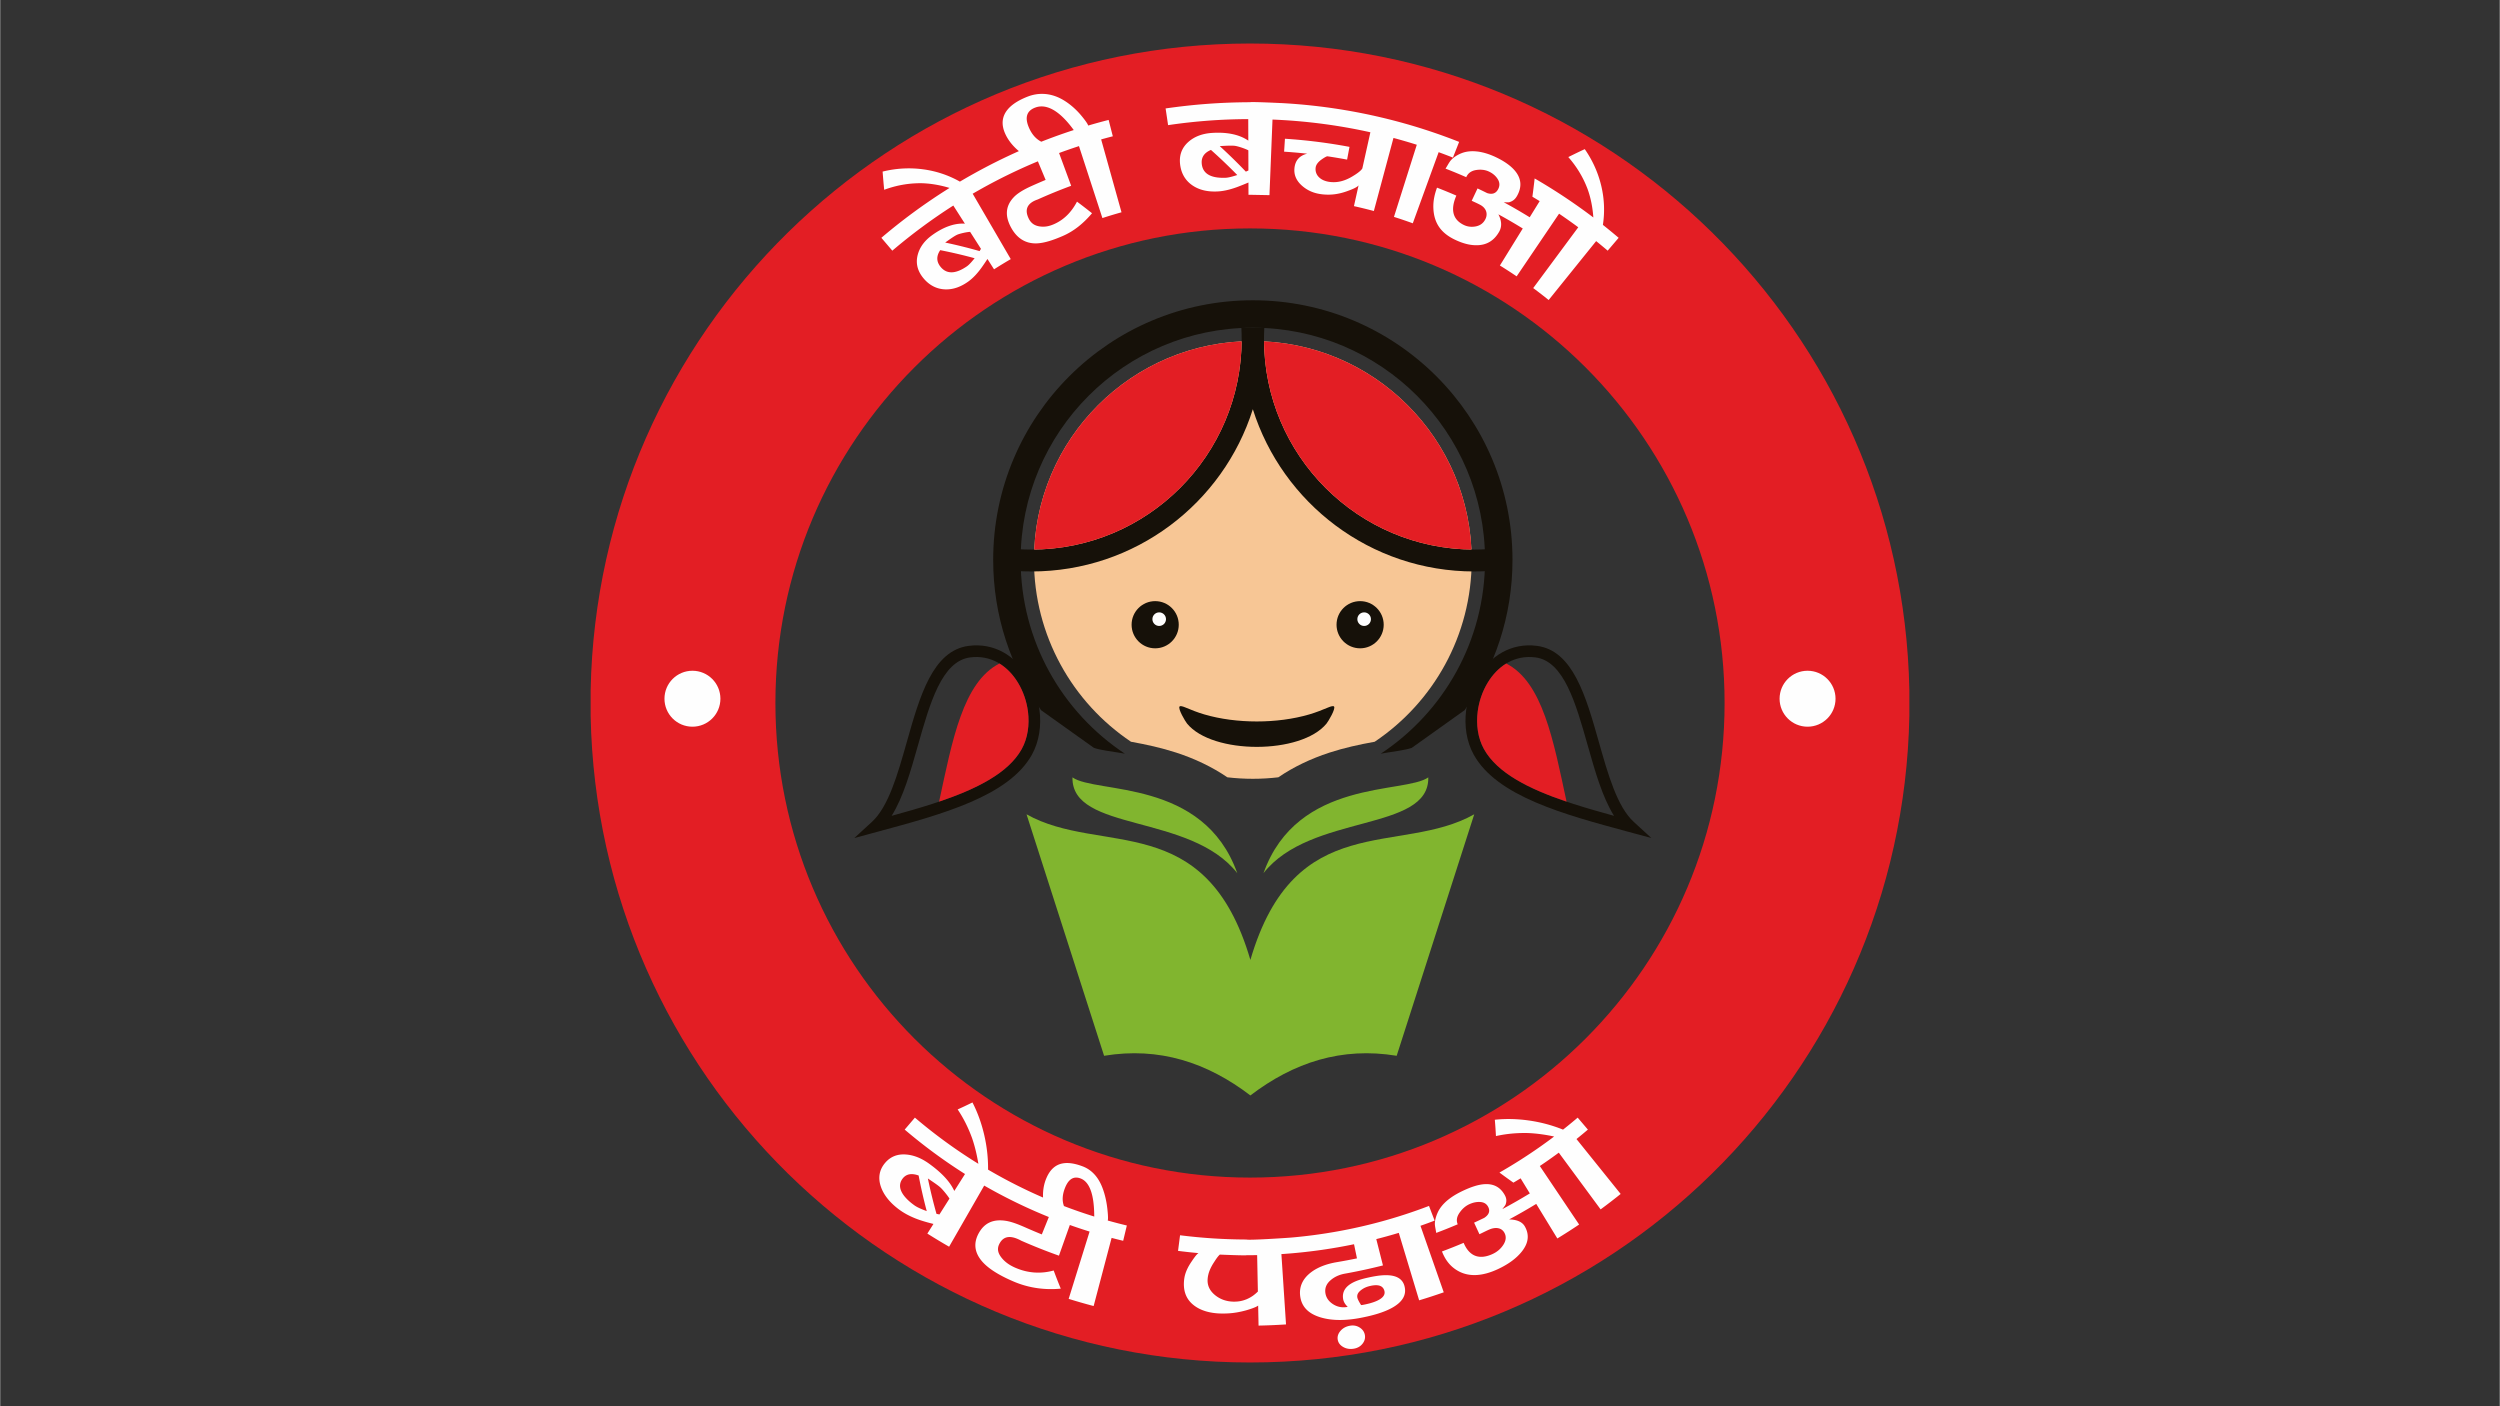 <svg clip-rule="evenodd" fill-rule="evenodd" height="1406" image-rendering="optimizeQuality" shape-rendering="geometricPrecision" text-rendering="geometricPrecision" viewBox="0 2.12 25400 14287.5" width="2500" xmlns="http://www.w3.org/2000/svg"><rect x="0" y="2.12" width="25400" height="14287.5" fill="#333333" stroke="none"/><path d="M0 2.12h25400v14287.5H0z" fill="none"/><path d="M12703.88 11133.83c-438.81-335.06-926.97-495.47-1486.62-403-262.69-817.95-525.39-1635.87-788.08-2453.82 755.24 424.72 1823.78-63.63 2274.7 1479.73 450.92-1543.36 1519.46-1055.01 2274.7-1479.73-262.7 817.95-525.39 1635.87-788.08 2453.82-559.66-92.47-1047.81 67.94-1486.62 403z" fill="#81b52f"/><path d="M10896.01 7901.66c-11.83 557.2 1197.05 363.67 1674.6 973.22-343.13-964.39-1437.71-804.26-1674.6-973.22zM14511.75 7901.66c11.83 557.2-1197.06 363.67-1674.61 973.22 343.14-964.39 1437.71-804.26 1674.61-973.22z" fill="#81b52f"/><path d="M12728.81 3467.97c1228.27 0 2224.05 995.77 2224.05 2224.05 0 769.91-391.25 1448.47-985.81 1847.63-155.38 27.94-309.06 61.37-459.78 110.52-187.43 61.09-362.29 143.67-519.53 250.82-84.95 9.85-171.33 15.08-258.93 15.08-87.61 0-173.99-5.23-258.94-15.08-157.24-107.15-332.09-189.73-519.53-250.82-150.71-49.15-304.4-82.58-459.78-110.52-594.51-399.24-985.8-1077.72-985.8-1847.63 0-1228.28 995.77-2224.05 2224.05-2224.05z" fill="#f7c695"/><path d="M7877.31 7145.87c0-2663.49 2159.2-4822.69 4822.69-4822.69s4822.69 2159.2 4822.69 4822.69-2159.2 4822.69-4822.69 4822.69-4822.69-2159.2-4822.69-4822.69zM12700 444.36c-3656.5 0-6629.02 2928.44-6700.2 6567.89v267.24c71.18 3639.45 3043.7 6567.89 6700.2 6567.89s6629.02-2928.44 6700.2-6567.89v-267.24C19329.02 3372.8 16356.5 444.36 12700 444.36z" fill="#e31e24"/><path d="M12728.81 3053.45c-1457.26 0-2638.57 1181.31-2638.57 2638.57 0 570.49 181.14 1098.65 488.9 1530.26l.04-1.74 534.41 381.12c61.45 22.47 190.29 38.3 251.66 48.59l63.5 10.88c-638.31-422.27-1059.4-1146.45-1059.4-1969.11 0-1303.1 1056.36-2359.46 2359.46-2359.46s2359.45 1056.36 2359.45 2359.46c0 822.66-421.09 1546.87-1059.4 1969.11l63.51-10.88c61.37-10.29 190.2-26.12 251.65-48.59l534.41-381.12.04 1.78c307.8-431.57 488.9-959.77 488.9-1530.3 0-1457.26-1181.31-2638.57-2638.56-2638.57z" fill="#161109"/><path d="M12615.36 3449.76c0 1180.28-956.76 2137.04-2137.04 2137.04-49.5 0-98.64-1.7-147.31-4.98-1.7 36.52-2.53 73.24-2.53 110.2 0 37.78.87 75.33 2.65 112.69 48.67 3 97.77 4.51 147.19 4.51 1055.45 0 1948.98-693.04 2250.49-1648.85 301.51 955.81 1195 1648.85 2250.44 1648.85 49.42 0 98.52-1.51 147.19-4.51 1.78-37.36 2.65-74.91 2.65-112.69 0-36.96-.83-73.68-2.53-110.2-48.67 3.28-97.81 4.98-147.31 4.98-1180.28 0-2137.04-956.76-2137.04-2137.04 0-38.93 1.03-77.59 3.08-116.01-25.12-.79-50.33-1.19-75.65-1.19-13.37 0-26.75.16-40.08.36h-1.55c-13.33-.2-26.7-.36-40.08-.36-25.32 0-50.53.4-75.65 1.19 2.05 38.42 3.08 77.08 3.08 116.01z" fill="#161109"/><ellipse cx="11736.42" cy="6350.47" fill="#161109" rx="239.61" ry="239.74"/><ellipse cx="11777.3" cy="6293.93" fill="#fefefe" rx="69.05" ry="69.09"/><ellipse cx="13819.01" cy="6350.47" fill="#161109" rx="239.61" ry="239.74"/><ellipse cx="13859.9" cy="6293.93" fill="#fefefe" rx="69.05" ry="69.09"/><path d="M12060.22 7354.59c-18.4-22.63-94.37-150.16-76.17-172.95 7.24-8.98 32.41-1.54 58.09 8.98 67.66 27.62 121.99 50.33 194 71.42 324.66 95.28 741.27 95.28 1065.93 0 72.01-21.09 126.34-43.8 194-71.42 25.68-10.52 50.85-17.96 58.09-8.98 18.2 22.79-57.77 150.32-76.17 172.95-257.23 316.19-1160.54 316.19-1417.77 0z" fill="#161109"/><path d="M8858.05 8353.81c168.44-154.44 261.46-483.05 354.25-810.99 131.68-465.48 263.21-929.93 628.86-977.53 132-17.14 250.66 9.14 352.11 65.24 102.57 56.98 187.16 144.07 249.76 247.19 61.69 101.65 102.32 219.32 117.87 338.82 20.46 157.64-2.21 319.35-76.56 453.81-234.48 423.38-917.43 607.84-1562.31 781.94l-243.07 65.73zm468.29-779.02c-74.75 264.16-149.65 528.75-268.04 717.69 568.4-155.78 1131.29-334.04 1322.33-679.11 61.65-111.94 80.32-248.05 63.03-381.56-13.49-103.63-48.55-205.36-101.69-292.92-52.23-86.06-121.99-158.31-205.63-204.65-80.72-44.35-175.09-65.25-279.91-51.71-288.21 37.55-409.06 464.45-530.09 892.26z" fill="#161109" fill-rule="nonzero"/><path d="M10154.06 6744.57c-370.95 188.98-479.41 781.39-613.27 1403.72 380.14-128.6 704-289.56 839.84-534.92 61.65-111.94 80.32-248.05 63.03-381.56-13.49-103.63-48.55-205.36-101.69-292.92-48.51-79.89-112.09-147.91-187.91-194.32z" fill="#e31e24"/><path d="M16599.53 8353.81c-168.45-154.44-261.47-483.05-354.26-810.99-131.68-465.48-263.21-929.93-628.86-977.53-131.99-17.14-250.66 9.14-352.11 65.24-102.56 56.98-187.16 144.07-249.76 247.19-61.68 101.65-102.32 219.32-117.87 338.82-20.46 157.64 2.21 319.35 76.56 453.81 234.48 423.38 917.43 607.84 1562.31 781.94l243.07 65.73zm-468.29-779.02c74.74 264.16 149.64 528.75 268.03 717.69-568.4-155.78-1131.29-334.04-1322.33-679.11-61.65-111.94-80.32-248.05-63.03-381.56 13.49-103.63 48.55-205.36 101.69-292.92 52.23-86.06 121.99-158.31 205.64-204.65 80.72-44.35 175.09-65.25 279.9-51.71 288.22 37.55 409.06 464.45 530.1 892.26z" fill="#161109" fill-rule="nonzero"/><path d="M15303.51 6744.57c370.95 188.98 479.41 781.39 613.27 1403.72-380.13-128.6-704-289.56-839.84-534.92-61.65-111.94-80.32-248.05-63.03-381.56 13.49-103.63 48.55-205.36 101.69-292.92 48.51-79.89 112.1-147.91 187.91-194.32zM12842.33 3470.81c11.19 1160.97 948.09 2100.44 2108.07 2115.8-53.26-1141.71-967.44-2058.46-2108.07-2115.8zM10507.21 5586.61c1159.98-15.36 2096.84-954.83 2108.03-2115.8-1140.59 57.38-2054.77 974.09-2108.03 2115.8z" fill="#e31e24"/><g fill="#fefefe"><circle cx="7034.19" cy="7102.42" r="284.26"/><circle cx="18365.81" cy="7102.42" r="284.26"/><path d="M9685.1 2090.79c-216.79 138.45-424.01 291.82-619.88 458.6-37.11-43.57-74.19-87.13-111.3-130.69 293.6-250.04 611.88-470.63 949.24-657.47 27.74 50.05 55.48 100.11 83.17 150.16a5649.131 5649.131 0 0 0-104.34 59.27c128.95 221.51 257.95 443.01 386.9 664.51-57.33 33.4-114 67.94-169.91 103.67-22.35-35.02-44.71-70.03-67.06-105.05-18.88 28.8-38.31 57.73-58.33 85.78-36.95 51.76-82.81 104.66-134.57 142.13-68.18 49.34-145.49 82.54-230.88 81.12-92.15-1.55-167.77-42.86-226.13-112.97-58.09-69.8-81.83-148.03-58.88-237.25 21.37-83.06 74.63-148.19 142.92-198.16 95.91-70.19 214.93-127.92 336.77-119.34-39.26-61.45-78.47-122.9-117.72-184.31zm216.68 535.36c-115.5-31.5-232.11-58.8-349.55-82.02-37.51 55.11-41.74 110.71-.16 164.92 76.05 99.19 183.84 59.15 271.24-.72 26.08-17.84 58.33-57.69 78.47-82.18zm64.29-95.44c-36.72-57.45-73.4-114.94-110.11-172.4-31.66.95-99.44 15.99-127.61 27.35-31.81 12.86-96.86 60.73-125.71 81.27 117.48 24.81 234.09 53.69 349.51 86.73 4.63-7.67 9.25-15.31 13.92-22.95zm-607.92-666.88c-128.56-.75-254.94 21.96-375.43 66.83a7069.3 7069.3 0 0 1-15.98-184.86c134.1-33.28 271.91-41.47 408.94-23.47 133.1 17.45 259.72 59.36 376.61 125.47-35.38 21.02-70.55 42.38-105.45 64.15-93.62-28.45-190.76-46.1-288.69-48.12zm608.79 58.36c-27.93-49.93-55.87-99.91-83.76-149.84 321.61-179.8 660.15-328.58 1010.21-443.64 17.89 54.37 35.77 108.73 53.62 163.1-62.8 20.61-125.19 42.38-187.24 65.25 40.96 111.07 81.91 222.09 122.82 333.16a5226.031 5226.031 0 0 0-339.93 139.08c-98.48 33.28-139.52 95.32-91.32 193.65 23.98 48.99 61.25 73.28 114.63 80.52 50.72 6.89 95.28-2.89 141.81-23.34 106.76-46.89 180.43-126.82 234.2-228.87 51.6 38.39 102.53 77.64 152.74 117.8-83.14 98.33-179.37 180.23-298.43 231.59-81.11 34.98-187.67 75.66-277.13 74.83-114.95-1.07-194.64-64.14-247.78-162.51-58.8-108.97-60.85-211.81 26.79-305.43 45.23-48.27 119.14-86.69 178.69-113.64 48.47-21.88 97.3-43.09 146.36-63.54-26.19-62.96-52.43-125.87-78.66-188.82-197.72 82.34-390.66 176.11-577.62 280.65zm1296.46-701.46c14.2 55.43 28.37 110.87 42.53 166.3-39.64 10.13-79.17 20.7-118.58 31.74 68.96 246.86 137.93 493.69 206.9 740.56a4826.69 4826.69 0 0 0-194.16 58.71c-79.34-243.74-158.71-487.44-238.04-731.18a5575.917 5575.917 0 0 0-164.25 56.35c-19.39-53.85-38.78-107.67-58.21-161.52a5802.82 5802.82 0 0 1 169.32-58.05c-80.68-111.26-234.72-288.05-392.52-227.83-94.25 35.93-100.66 110.44-66.08 195.43 25.96 63.74 66.43 119.26 128.91 150.99a5789.18 5789.18 0 0 0-227.83 95.6c-57.97-48.43-106.6-106.01-138.09-175.05-89.63-196.42 58.56-313.62 228.07-379.26 107.07-41.43 219.05-35.46 322.4 14.04 80.28 38.46 157.36 103.47 214.89 170.98 17.93 21.05 69.41 83.17 77.16 109.44 68.85-20.37 138.06-39.49 207.58-57.25zm1418.75-8.27c-272.58.83-544.97 21.21-814.59 61.29-8.42-56.58-16.85-113.17-25.24-169.79 293.71-42.06 560.88-61.65 857.6-63.19 16.18-5.93 324.97 8.83 366.28 11.4-3.56 57.13-7.16 114.23-10.72 171.33-42.26-2.61-84.56-4.79-126.89-6.49-10.29 256.08-20.54 512.21-30.83 768.29-19.47-.75-197.13-3.68-197.84-3.95-.32-.08-13.81.04-15.39.04-.12-41.55-.24-83.1-.4-124.64-33.75 14.24-67.94 28.25-102.2 41.35-63.27 24.13-134.61 44.51-202.43 48.9-87.65 5.66-175.92-6.21-251.85-52.94-79.62-49.02-124.45-122.98-137.03-215.05-12.5-91.56 11.83-170.38 81.12-233.02 66.47-60.1 151.3-86.85 239.5-93.03 125.04-8.74 265.58 5.39 371.59 78.19-.24-72.92-.48-145.81-.68-218.69zm-111.5 568.28a5405.21 5405.21 0 0 0-267.36-255.1c-62.4 25.92-100.19 69.92-93.62 139.99 11.99 128.05 137.22 147 243.15 142.96 34.11-1.3 85.11-17.72 117.83-27.85zm113.13-46.3c-.24-68.17-.44-136.35-.64-204.57-29.91-16.46-98.84-39.56-131.2-45.02-37.32-6.3-120.73-.2-159.58 2.01a5445.098 5445.098 0 0 1 265.58 259.53c8.59-3.99 17.21-7.99 25.84-11.95zm1239.47-388.2c-300.84-66.95-606.94-108.77-914.66-125.47 3.09-57.14 6.18-114.28 9.3-171.41 440.79 23.9 877.74 97.93 1301.6 221.42-15.99 54.92-32.01 109.84-48 164.8-37.75-11-75.65-21.6-113.64-31.81-66.43 247.58-132.91 495.12-199.34 742.66a4764.66 4764.66 0 0 0-202.24-49.62l47.01-211.18c-17.33 23.78-85.63 47.92-112.65 57.85-90.89 33.48-178.53 44.99-274.68 30.94-69.68-10.21-131.33-36.28-184.75-82.54-54.05-46.81-86.1-104.85-79.73-177.82 7.09-81.19 51.2-130.97 130.1-150.24a5305.743 5305.743 0 0 0-234.95-20.41c2.85-43.81 5.66-87.61 8.5-131.41 220.08 14.21 439.21 41.78 655.97 82.66-8.15 43.13-16.31 86.26-24.42 129.39a5277.849 5277.849 0 0 0-199.14-33.6c-11.12-1.66-50.53 25.52-59.47 31.82-27.07 19.07-56.35 47.44-60.82 81.98-5.15 39.93 7.68 75.06 37.35 102.29 26.55 24.33 61.57 37.39 96.67 42.97 85.98 13.73 165.11-10.17 238.55-54.41 28.49-17.13 85.11-52.07 101.73-81.59 27.27-122.42 54.49-244.85 81.71-367.27zm304.68 76.84c15.55-55.08 31.1-110.12 46.65-165.2 186.48 52.67 370.32 114.83 550.51 186.09-21.05 53.22-42.06 106.44-63.11 159.66a5451.773 5451.773 0 0 0-145.02-55.04c-87.6 240.89-175.21 481.74-262.77 722.63a4833.14 4833.14 0 0 0-191.35-65.05c77.35-244.37 154.75-488.7 232.1-733.08a5608.609 5608.609 0 0 0-167.01-50.01zm1341.68 578.01c8.34-61.8 15.98-123.69 22.83-185.69 150.87 87.37 297.79 181.58 440.19 282.2-33.04 46.73-66.08 93.46-99.08 140.19a5695.106 5695.106 0 0 0-92.82-64.22c-143.71 212.24-287.39 424.49-431.1 636.73a4904.51 4904.51 0 0 0-170.18-110.12c77.43-125.35 154.87-250.74 232.34-376.13a5284.718 5284.718 0 0 0-247.69-143.87c29.43 56.74 40.83 118.74 7.87 176.67-46.77 82.26-114.15 130.61-209.67 136.59-84.08 5.3-164.01-19.51-239.19-55.32-139.32-66.35-213.67-165.31-219.76-321.33-2.81-72.13 12.3-140.31 37.03-207.73 66.08 25.56 131.61 52.5 196.58 80.72-51.64 118.74-54.61 234.75 75.41 298.14 38.66 18.88 80.49 22.99 122.51 14.68 43.13-8.54 75.49-31.73 95.95-70.9 29.4-56.31 9.38-112.65-45.23-144.43-26.63-15.47-64.06-31.38-92.67-44.87 19.75-41.82 39.49-83.61 59.28-125.43a5444.58 5444.58 0 0 1 96.98 47.01c48.59 16.02 88.36 7.12 112.89-40.36 17.41-33.71 16.06-67.11-3.6-99.56-21.09-34.86-52.03-60.14-88.56-77.67-41.82-20.06-87.24-23.7-132.71-16.38-45.58 7.32-80.95 29.52-99.87 72.65-69.48-30.47-139.6-59.51-210.3-87.01 14.83-22.91 30.15-51.92 45.22-73.2 32.77-46.26 103.32-83.97 157.84-96 104.38-22.99 218.06 9.54 312.04 54.69 155.97 74.86 316.94 204.6 211.8 391.25-19.38 34.46-43.09 54.52-81.19 65.09-6.49 1.78-45.86.04-53.93-.08a5385.504 5385.504 0 0 1 263.4 152.61c33.8-54.64 67.55-109.32 101.34-164.01a5888.621 5888.621 0 0 0-73.95-44.91zm327.66 211.3c32.68-47.01 65.33-93.98 97.97-140.99a5808.982 5808.982 0 0 1 450.8 347.3c-37.11 43.56-74.23 87.12-111.3 130.69a5633.908 5633.908 0 0 0-117.28-97.18 3152478.8 3152478.8 0 0 0-482.58 598.67 4891.072 4891.072 0 0 0-157-121.36c152.57-205.95 305.18-411.9 457.76-617.86a5665.067 5665.067 0 0 0-138.37-99.27zm233.97-286.95c-45.15-120.61-111.66-230.61-196.78-327.19a6891.03 6891.03 0 0 1 167.26-80.72c79.06 113.4 135.88 239.19 167.85 373.72 31.02 130.46 36.76 263.49 16.5 396.04-32.13-25.44-64.54-50.53-97.18-75.3-6.65-97.5-24.69-194.44-57.65-286.55zM9804 11932.2c-214.66-135.68-419.58-286.63-612.91-451.28 34.58-40.55 69.13-81.15 103.67-121.71 272.9 232.39 569.43 436.48 884.15 608.05-25.52 46.77-51 93.58-76.52 140.35-34.67-18.88-69.13-38.19-103.36-57.85-118.9 207.06-237.76 414.08-356.62 621.1-74.67-42.85-148.38-87.33-221.11-133.31 20.65-32.72 41.35-65.4 62.04-98.13-40.4-9.77-81.03-20.93-120.6-33.59-76.65-24.45-155.39-59.98-220.87-107.11-81.31-58.56-156.89-136.79-191.16-232.74-31.53-88.36-21.13-171.81 39.45-244.65 57.06-68.57 131.17-94.96 219.05-87.05 86.93 7.79 164.41 45.15 234.21 95.99 98.01 71.34 200.13 162.03 251.73 274.09 36.28-57.37 72.57-114.79 108.85-172.16zm-388.91 376.97c-31.66-119.62-59.24-240.34-82.46-361.86-59.75-21.36-120.73-23.38-162.59 31.46-80.09 104.82 41.03 215.89 121.36 272.82 32.68 23.15 86.25 43.69 123.69 57.58zm129.07 34.02c33.95-53.69 67.9-107.38 101.85-161.08-18.17-30.23-63.35-85.58-87.96-109.25-30.11-29-95.76-70.31-131.33-95.51 24.89 120.88 54.09 240.85 87.41 359.71 10.01 2.06 20.02 4.12 30.03 6.13zm332.13-774.19c-37.35-103.35-85.74-201.56-146.91-292.96 50.41-22.95 100.5-46.61 150.24-71.03 53.02 102.61 91.4 211.02 118.03 323.32 27.93 117.95 41.9 238.08 40.56 359.36-33-19.35-65.77-39.06-98.33-59.16-14.64-87.72-34.62-175.33-63.59-259.53zm206.87 528.08c25.72-46.69 51.4-93.38 77.11-140.07 299.97 165.16 616 300.28 942.68 402.92-15.95 50.85-31.93 101.69-47.88 152.54a5367.174 5367.174 0 0 1-185.81-62.16c-36.88 103.86-73.8 207.77-110.67 311.67-129.31-45.93-256.92-96.54-382.51-151.78-84.44-45.62-175.76-66.59-225.1 36.36-24.58 51.24-8 96.19 25.76 138.02 38.18 47.24 87.08 78.03 142.48 101.73 124.28 53.18 255.53 62.59 385.87 26.31 22.91 61.92 46.97 123.41 72.05 184.47-161.47 15.19-322-6.37-471.89-69.21-105.13-44.12-236.46-110.43-315.71-194.36-82.66-87.52-106.24-186.64-48.51-295.41 59.19-111.47 151.78-148.46 273.85-130.74 69.4 10.05 149.49 44.52 213.43 72.69a5573.71 5573.71 0 0 0 156.06 65.88c23.82-58.88 47.64-117.75 71.42-176.63-196.06-79.3-387.38-170.22-572.63-272.23zm1365.26 358.29c-12.43 51.83-24.81 103.67-37.2 155.5-39.33-9.41-78.54-19.27-117.63-29.55-60.82 230.84-121.67 461.68-182.49 692.52a6064.532 6064.532 0 0 1-253.79-72.85c70.86-227.95 141.73-455.94 212.6-683.89a5359.966 5359.966 0 0 1-162.86-53.54c17.45-50.37 34.89-100.7 52.34-151.07a5161.104 5161.104 0 0 0 158 51.95c-1.19-113.2-9.77-339.45-139.99-387.41-82.78-30.51-129.31 25.52-157.52 96.98-23.39 59.31-33.16 122.86-10.25 183.95a5087.963 5087.963 0 0 1-212.56-86.61c-3.25-70.55 8.03-139.2 36.8-203.86 73.91-166.06 209.95-171.29 363.75-113.75 89.1 33.31 149.8 100.62 189.01 185.81 33.36 72.45 54.29 162.11 63.23 241.17 2.85 25.2 11.44 100.54 4.75 124.28a5184.364 5184.364 0 0 0 193.81 50.37zm520.32 257.87c6.81-52.87 13.65-105.73 20.5-158.59 229.57 28.68 441.7 41.94 673.01 43.17 25.37 9.33 409.97-15.63 464.89-20.5 4.71 53.1 9.42 106.16 14.09 159.26-40.68 3.6-81.4 6.73-122.19 9.42 15.67 238.2 31.34 476.44 46.97 714.64a6200.247 6200.247 0 0 1-279.04 11.99c-1.38-67.9-2.73-135.76-4.11-203.66-18.72 16.7-86.03 37.67-110.16 44.99-1.03.32-10.33 3.01-10.45 3.09-95.99 26.23-172.87 35.65-272.35 32.4-97.22-4.39-197.6-28.25-272.82-93.3-76.13-65.8-97.18-153.64-86.34-250.9 7.68-68.93 38.42-129.11 77.08-185.61 14.56-21.29 46.65-70.28 68.65-83.65a5456.44 5456.44 0 0 1-207.73-22.75zm811.27 413.4c-2.5-123.37-4.99-246.7-7.48-370.08-10.96.24-109.09.72-110.28 1.15-10.36 3.8-239.15-5.18-268.71-6.65-21.64 18.52-42.45 52.08-58 75.82-34.9 53.37-61.73 108.89-66.16 173.5-4.55 65.25 22.32 117.48 71.5 159.15 54.84 46.45 120.01 68.25 191.47 69.79 48.75.36 84.36-5.73 129.9-23.22 47.96-20.22 80.52-43.25 117.76-79.46zm315.2-386.18c-4.24-53.14-8.47-106.24-12.74-159.38 354.96-28.37 706.37-93.07 1048.04-193.49 15 51.16 30.03 102.28 45.07 153.41a5307.563 5307.563 0 0 1-192.38 52.66c22.63 89.15 45.22 178.34 67.86 267.48a5607.852 5607.852 0 0 1-387.46 83.77c-55.03 9.89-104.81 31.38-146.91 68.65-38.19 33.83-57.85 75.42-50.69 126.85 6.93 49.94 35.34 86.82 76.88 113.92 45.94 29.95 96.75 38.62 150.32 27.86-22.63-21.29-41.39-47.44-46.65-78.7-24.29-144.23 140.86-194.01 250.03-218.02 110.52-24.34 329.72-68.06 372.34 82.5 28.96 102.4-34.11 171.25-117.64 219.64-93.58 54.21-220.43 85.78-325.76 106.12-134.26 25.92-284.54 34.86-416.46-7.28-110.39-35.26-188.74-102.36-200.01-222.81-9.11-97.14 34.38-173.86 110.27-231.87 75.7-57.85 171.02-88.39 263.92-104.02a5464.567 5464.567 0 0 0 203.74-38.31c-9.93-47.91-19.86-95.79-29.84-143.71-218.37 45.35-439.56 76.96-661.93 94.73zm695.73 448.03c4.19 21.53 26.15 56.7 37.78 75.18 9.26.79 28.33-3.44 37.55-5.34 56.51-11.56 221.19-49.54 199.82-136.87-16.85-68.81-88.08-64.3-143.47-52.03-35.65 7.87-64.93 19.9-93.86 42.3-25.24 19.58-44.39 42.85-37.82 76.76zm76.05 377.88c6.41 33-2.18 62.59-22.48 89.03-22.24 29-52.51 45.38-88.28 51.55-38.42 6.61-76.01 2.26-110.04-17.49-29.43-17.09-50.01-41.5-55.11-75.85-5.03-33.95 7.28-63.43 29.55-88.67 25.37-28.69 57.97-44.63 95.44-51.08 34.82-6.02 67.51-.91 97.7 17.96 28.05 17.53 46.84 41.74 53.22 74.55zm179.24-989.13c-13.73-51.48-27.46-103-41.19-154.47a5155.097 5155.097 0 0 0 513.91-166.35c19.03 49.78 38.07 99.55 57.14 149.33a5363.415 5363.415 0 0 1-143.79 52.67c78.86 225.34 157.72 450.64 236.54 675.98a6019.729 6019.729 0 0 1-250.04 81.43c-68.96-228.54-137.93-457.09-206.86-685.64-55 16.58-110.24 32.25-165.71 47.05zm1330.44-557.2c-47.68-33.59-94.92-67.82-141.77-102.56a5197.65 5197.65 0 0 0 410.16-260.36c30.67 43.61 61.29 87.25 91.92 130.85a5366.524 5366.524 0 0 1-91.84 63.07c133.11 198.16 266.22 396.36 399.32 594.52a6049.035 6049.035 0 0 1-221.26 141.77c-71.54-117.12-143.04-234.24-214.58-351.41-90.29 55.16-182.13 107.75-275.36 157.76 60.27 1.39 128.05 15 160.02 72.1 49.5 88.39 33 171.01-27.03 249.08-63.31 82.34-155.58 141.3-248.72 184.66-150.28 69.92-316.9 95.13-453.73-16.85-53.58-43.88-87.61-99.48-113.05-163.26 74-27.7 147.43-56.94 220.24-87.72 58.28 137.89 160.01 175.6 295.73 112.69 45.07-20.9 83.17-53.42 109.53-95.6 23.14-37.04 30.98-76.76 10.4-116.92-30.27-59.08-96.86-59.87-152.1-36.68-33.47 14.08-69.44 33.31-103.03 48.82-18.05-39.09-36.13-78.22-54.17-117.32 34.42-15.86 68.69-32.13 102.8-48.71 40.95-26.82 64.93-62.83 40.71-110.71-16.5-32.52-44.16-48.03-79.96-50.57-39.77-2.84-77.64 6.26-113.53 23.07-41.07 19.27-73.08 49.82-98.64 86.97-24.57 35.69-35.49 74.99-17.88 116.33a5454.505 5454.505 0 0 1-218.54 87.69c-3.4-25.6-10.6-54.96-13.1-79.34-5.38-51.87 21.81-124.99 50.29-167.81 54.96-82.53 147.55-140.23 235.63-181.57 142.37-66.83 328.85-126.66 423.58 44.04 18.72 33.79 20.89 62 7.95 98.05-2.41 6.68-27.46 38.34-32.44 44.87a5513.025 5513.025 0 0 0 279.31-159.62c-31.18-51.08-62.4-102.17-93.58-153.25a4995.528 4995.528 0 0 1-73.28 43.92zm324.46-207.14c-30.27-43.84-60.54-87.72-90.81-131.56 145.18-100.19 285.25-207.78 419.54-322.13 34.55 40.56 69.09 81.16 103.67 121.71-38.18 32.53-76.8 64.5-115.85 95.92 149.64 186.01 299.29 371.98 448.94 557.99a6057.688 6057.688 0 0 1-203.62 156.89c-141.69-192.15-283.39-384.29-425.04-576.43-45.11 33.27-90.69 65.8-136.83 97.61zm-175.17-296.96c-110-2.77-219.13 6.77-326.63 30.67-3.01-55.32-6.81-110.64-11.44-165.83 114.83-12.27 229.93-8.75 344.17 7.32 119.85 16.85 236.77 47.72 348.99 93.18a5322.321 5322.321 0 0 1-90.42 69.84c-87.01-18.32-175.76-31.58-264.67-35.18z" fill-rule="nonzero"/></g><path d="M9061.86 11632.67c969.7 825.91 2226.82 1324.35 3600.39 1324.35 1373.61 0 2630.77-498.44 3600.51-1324.35" fill="none"/></svg>
